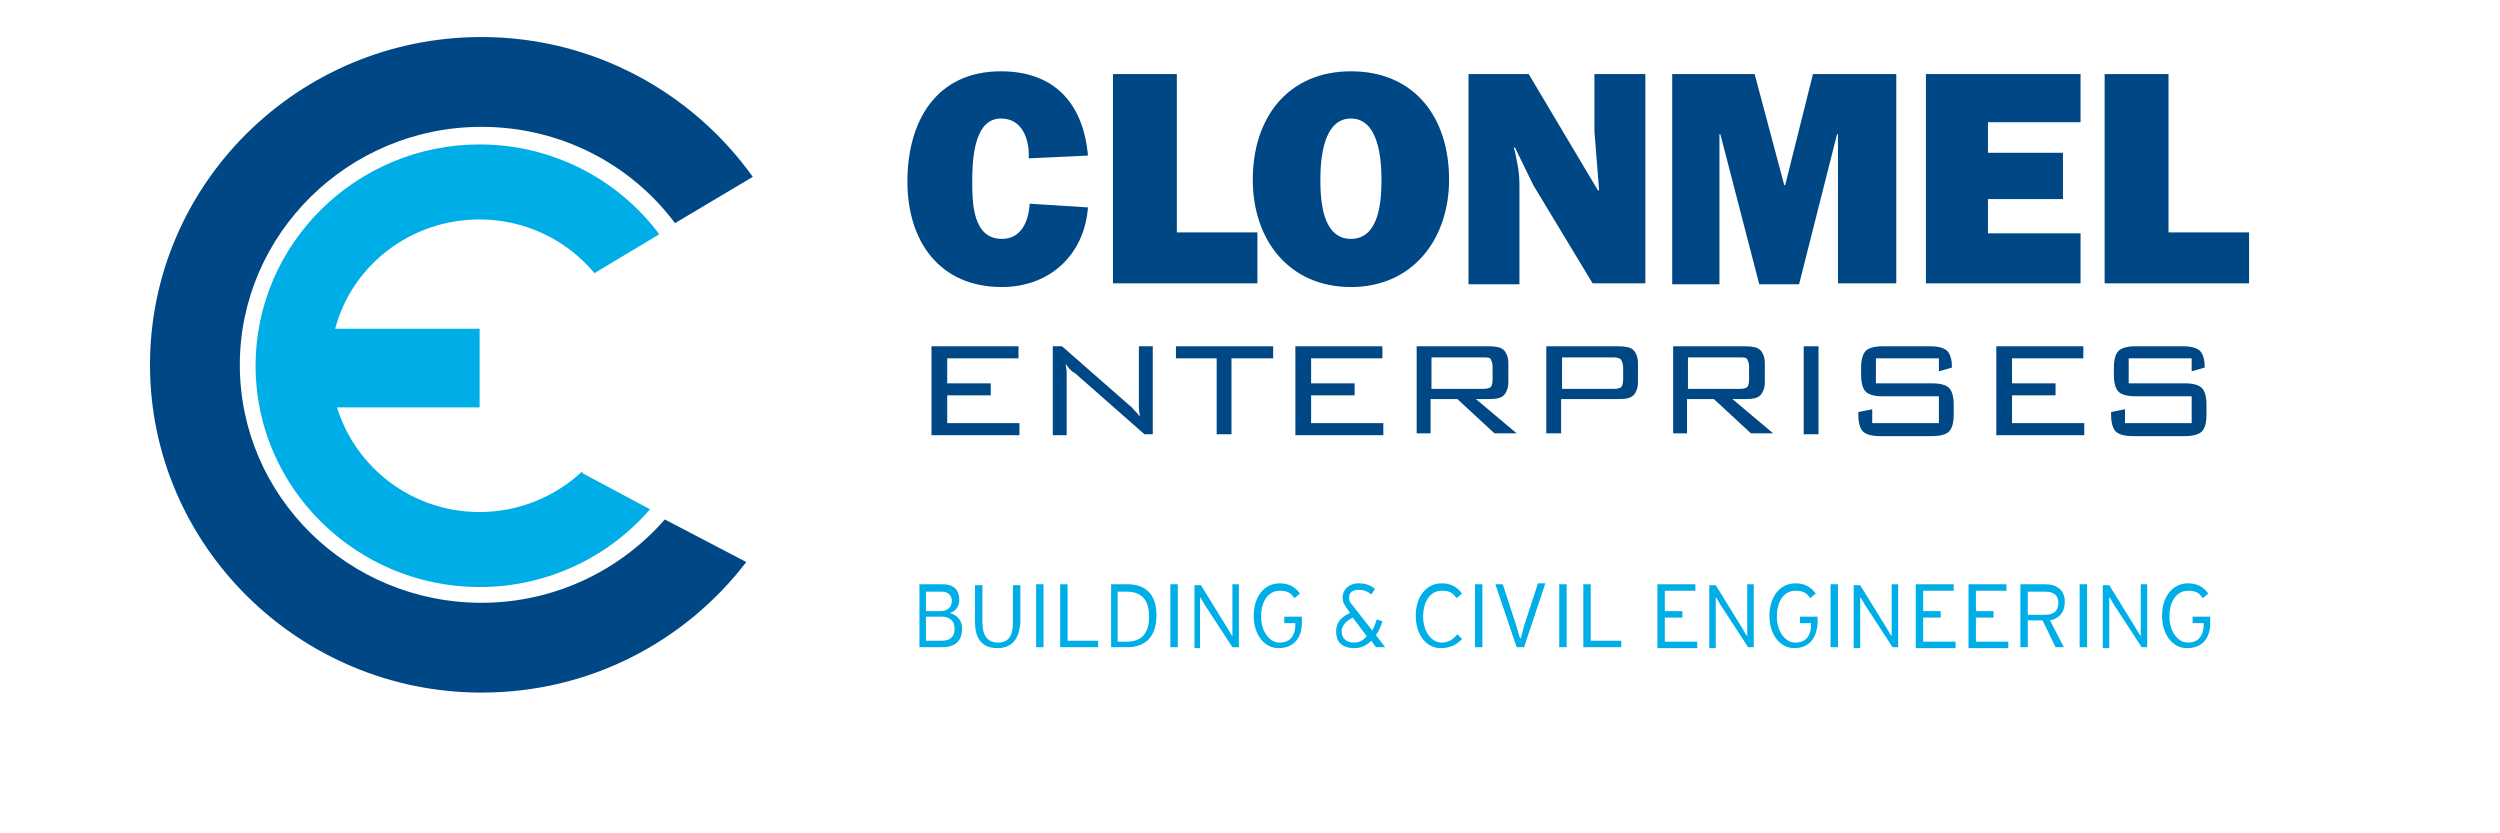 <?xml version="1.0" encoding="UTF-8"?> <svg xmlns="http://www.w3.org/2000/svg" viewBox="0 0 270 90"><style type="text/css"> .st0{fill:#004785;} .st1{fill:#00AEE7;} </style><path class="st0" d="M117.5 22.4c-0.4 5.2-4.2 8.6-9.3 8.6 -6.7 0-10.2-4.9-10.2-11.4 0-6.5 3.1-11.9 10.1-11.9 5.7 0 8.9 3.4 9.4 9.1l-6.4 0.3c0.1-1.9-0.6-4.3-3-4.3 -3 0-3.1 4.7-3.1 6.9 0 2.3 0.1 6.1 3.2 6.1 2.1 0 2.9-1.9 3-3.8L117.5 22.4z"></path><path class="st0" d="M135.8 30.6h-15.6V8h6.9v17.1h8.7V30.6z"></path><path class="st0" d="M156.5 19.4c0 6.4-3.9 11.6-10.6 11.6 -6.7 0-10.6-5.1-10.6-11.6 0-6.8 3.9-11.7 10.6-11.7C152.7 7.7 156.5 12.6 156.5 19.4zM142.6 19.4c0 2.2 0.2 6.4 3.3 6.4 3.1 0 3.3-4.2 3.3-6.4 0-2.2-0.3-6.6-3.3-6.6S142.6 17.2 142.6 19.4z"></path><path class="st0" d="M172 30.6l-6.4-10.6 -2-4.1 -0.1 0.1 0.1 0.3c0.3 1.5 0.5 2.2 0.5 3.8v10.6h-5.5V8h6.5l7.5 12.6 0.1-0.1 -0.5-6.3V8h5.5v22.6H172z"></path><path class="st0" d="M204.9 30.6h-6.4V14.5h-0.1l-4.1 16.2h-4.3l-4.2-16.2h-0.1v16.2h-5.1V8h8.9l3.2 12h0.1l3-12h9V30.6z"></path><path class="st0" d="M224.7 30.6H208V8h16.7v5.2h-10v3.3h8.1v5h-8.1v3.7h10V30.6z"></path><path class="st0" d="M242.9 30.6h-15.6V8h6.9v17.1h8.7V30.6z"></path><path class="st0" d="M100.6 46.9v-9.5h9.4v1.3h-7.7v2.7h4.7v1.3h-4.7v3h7.8v1.3H100.6z"></path><path class="st0" d="M113.7 46.9v-9.5h1l7.3 6.4c0.2 0.1 0.3 0.3 0.5 0.5 0.2 0.2 0.4 0.4 0.6 0.7 0-0.3-0.1-0.6-0.1-1 0-0.3 0-0.8 0-1.4v-5.2h1.5v9.5h-0.9l-7.5-6.6c0 0-0.1-0.1-0.2-0.1 -0.4-0.3-0.6-0.6-0.8-0.9 0 0.3 0.1 0.6 0.1 0.9 0 0.3 0 0.7 0 1.2v5.6H113.7z"></path><path class="st0" d="M133 38.7v8.2h-1.6v-8.2h-4.4v-1.3h10.5v1.3H133z"></path><path class="st0" d="M139.9 46.9v-9.5h9.4v1.3h-7.7v2.7h4.7v1.3h-4.7v3h7.8v1.3H139.9z"></path><path class="st0" d="M153 46.9v-9.5h7.8c0.7 0 1.3 0.1 1.6 0.4 0.3 0.3 0.5 0.8 0.5 1.4v2.1c0 0.6-0.2 1.1-0.5 1.4s-0.8 0.4-1.6 0.4h-1.4l4.4 3.7h-2.4l-4-3.7h-2.9v3.7H153zM160.2 38.6h-5.6V42h5.6c0.4 0 0.7-0.1 0.8-0.2 0.1-0.1 0.2-0.4 0.2-0.8v-1.4c0-0.4-0.1-0.6-0.2-0.8S160.6 38.6 160.2 38.6z"></path><path class="st0" d="M167 46.9v-9.5h7.8c0.7 0 1.3 0.1 1.6 0.4 0.3 0.3 0.5 0.8 0.5 1.4v2.1c0 0.6-0.2 1.1-0.5 1.4s-0.8 0.4-1.6 0.4h-6.2v3.7H167zM174.3 38.6h-5.6V42h5.6c0.4 0 0.7-0.1 0.8-0.2s0.2-0.4 0.2-0.8v-1.3c0-0.4-0.1-0.6-0.2-0.8S174.7 38.6 174.3 38.6z"></path><path class="st0" d="M180.7 46.9v-9.5h7.8c0.7 0 1.3 0.1 1.6 0.4 0.3 0.3 0.5 0.8 0.5 1.4v2.1c0 0.6-0.2 1.1-0.5 1.4s-0.8 0.4-1.6 0.4h-1.4l4.4 3.7h-2.4l-4-3.7h-2.9v3.7H180.7zM187.9 38.6h-5.6V42h5.6c0.4 0 0.7-0.1 0.8-0.2 0.1-0.1 0.2-0.4 0.2-0.8v-1.4c0-0.4-0.1-0.6-0.2-0.8S188.3 38.6 187.9 38.6z"></path><path class="st0" d="M194.8 46.9v-9.5h1.6v9.5H194.8z"></path><path class="st0" d="M209.5 38.7h-6.9v2.7h6.1c0.9 0 1.5 0.2 1.8 0.5 0.3 0.3 0.5 0.9 0.5 1.8v1.1c0 0.9-0.2 1.5-0.5 1.8 -0.3 0.3-0.9 0.5-1.8 0.5h-5.7c-0.9 0-1.5-0.2-1.8-0.5s-0.5-0.9-0.5-1.8v-0.3l1.5-0.3v1.5h7.2v-2.9h-6.1c-0.9 0-1.5-0.2-1.8-0.5 -0.3-0.3-0.5-0.9-0.5-1.8v-0.8c0-0.9 0.2-1.5 0.5-1.8 0.3-0.3 0.9-0.5 1.8-0.5h5.2c0.9 0 1.5 0.2 1.8 0.5 0.3 0.3 0.5 0.9 0.5 1.6v0.2l-1.4 0.4V38.7z"></path><path class="st0" d="M215.6 46.9v-9.5h9.4v1.3h-7.7v2.7h4.7v1.3h-4.7v3h7.8v1.3H215.6z"></path><path class="st0" d="M236.8 38.7h-6.9v2.7h6.1c0.9 0 1.5 0.2 1.8 0.5 0.3 0.3 0.5 0.9 0.5 1.8v1.1c0 0.9-0.2 1.5-0.5 1.8 -0.3 0.3-0.9 0.5-1.8 0.5h-5.7c-0.9 0-1.5-0.2-1.8-0.5s-0.5-0.9-0.5-1.8v-0.3l1.5-0.3v1.5h7.2v-2.9h-6.1c-0.9 0-1.5-0.2-1.8-0.5 -0.3-0.3-0.5-0.9-0.5-1.8v-0.8c0-0.9 0.2-1.5 0.5-1.8 0.3-0.3 0.9-0.5 1.8-0.5h5.2c0.9 0 1.5 0.2 1.8 0.5 0.3 0.3 0.5 0.9 0.5 1.6v0.2l-1.4 0.4V38.7z"></path><path class="st1" d="M101.7 69.9h-2.4v-6.8h2.5c1.1 0 1.8 0.5 1.8 1.7 0 0.7-0.4 1.2-1 1.4 0.6 0.2 1.3 0.6 1.3 1.7C103.9 69.3 103.1 69.9 101.7 69.9zM101.7 63.9H100V66h1.6c0.8 0 1.2-0.5 1.2-1.1C102.8 64.3 102.4 63.9 101.7 63.9zM101.7 66.6H100v2.6h1.7c1 0 1.4-0.5 1.4-1.3C103.1 67.1 102.6 66.6 101.7 66.6z"></path><path class="st1" d="M107.7 70c-1.6 0-2.4-1-2.4-2.8v-4h0.8v4c0 1.5 0.6 2.2 1.7 2.2s1.6-0.7 1.6-2.2v-4h0.8v4C110.1 69 109.3 70 107.7 70z"></path><path class="st1" d="M111.9 69.9v-6.8h0.8v6.8H111.9z"></path><path class="st1" d="M114.5 69.9v-6.8h0.8v6.1h3.3v0.7H114.5z"></path><path class="st1" d="M121.7 69.9H120v-6.8h1.8c1.8 0 3.1 1 3.1 3.3C124.9 69 123.5 69.9 121.7 69.9zM121.7 63.9h-1v5.4h1c1.5 0 2.4-0.8 2.4-2.7C124.1 64.8 123.3 63.9 121.7 63.9z"></path><path class="st1" d="M126.4 69.9v-6.8h0.8v6.8H126.4z"></path><path class="st1" d="M133.1 69.9l-3-4.6c-0.1-0.2-0.4-0.7-0.5-0.8v0.5 5H129v-6.8h0.7l2.9 4.7c0.1 0.2 0.4 0.7 0.5 0.8v-0.5 -5.1h0.7v6.8H133.1z"></path><path class="st1" d="M138.1 70c-1.6 0-2.7-1.5-2.7-3.5 0-2 1.1-3.5 2.8-3.5 0.9 0 1.6 0.3 2.2 1.1l-0.6 0.5c-0.4-0.6-0.8-0.8-1.6-0.8 -1.2 0-2 1.1-2 2.8 0 1.6 0.9 2.8 2 2.8s1.7-0.7 1.7-2v-0.1h-1.2v-0.7h1.9v0.7C140.6 69.1 139.5 70 138.1 70z"></path><path class="st1" d="M148.6 69.9l-0.5-0.7c-0.5 0.5-1.1 0.8-1.8 0.8 -1.5 0-2-0.8-2-1.8 0-1 0.6-1.6 1.5-2l-0.2-0.3c-0.3-0.4-0.6-0.8-0.6-1.4 0-0.8 0.7-1.5 1.7-1.5 0.8 0 1.3 0.2 1.8 0.6l-0.4 0.6c-0.5-0.4-0.9-0.5-1.4-0.5 -0.6 0-1 0.3-1 0.8 0 0.4 0.1 0.6 0.4 0.9l2.1 2.7c0.2-0.3 0.3-0.7 0.5-1.2l0.6 0.2c-0.2 0.6-0.4 1.1-0.7 1.5l1 1.3H148.6zM146.1 66.7c-0.8 0.4-1.2 0.9-1.2 1.5 0 0.7 0.5 1.2 1.3 1.2 0.6 0 1-0.2 1.4-0.7L146.1 66.7z"></path><path class="st1" d="M155.6 70c-1.6 0-2.7-1.5-2.7-3.5 0-2 1.1-3.5 2.8-3.5 0.9 0 1.6 0.3 2.2 1.1l-0.6 0.5c-0.4-0.6-0.8-0.8-1.6-0.8 -1.2 0-2 1.1-2 2.8 0 1.6 0.9 2.8 2 2.8 0.7 0 1.2-0.3 1.7-0.9l0.5 0.5C157.4 69.6 156.6 70 155.6 70z"></path><path class="st1" d="M159.3 69.9v-6.8h0.8v6.8H159.3z"></path><path class="st1" d="M164.6 69.9h-0.8l-2.3-6.8h0.8l1.5 4.6c0.1 0.4 0.3 1.1 0.4 1.3 0.1-0.2 0.3-1 0.4-1.4l1.5-4.6h0.8L164.6 69.9z"></path><path class="st1" d="M168.4 69.9v-6.8h0.8v6.8H168.4z"></path><path class="st1" d="M171 69.9v-6.8h0.8v6.1h3.3v0.7H171z"></path><path class="st1" d="M179 69.9v-6.8h4.1v0.7h-3.3V66h1.9v0.7h-1.9v2.6h3.5v0.7H179z"></path><path class="st1" d="M188.8 69.9l-3-4.6c-0.1-0.2-0.4-0.7-0.5-0.8v0.5 5h-0.7v-6.8h0.7l2.9 4.7c0.1 0.2 0.4 0.7 0.5 0.8v-0.5 -5.1h0.7v6.8H188.8z"></path><path class="st1" d="M193.8 70c-1.6 0-2.7-1.5-2.7-3.5 0-2 1.1-3.5 2.8-3.5 0.9 0 1.6 0.3 2.2 1.1l-0.6 0.5c-0.4-0.6-0.8-0.8-1.6-0.8 -1.2 0-2 1.1-2 2.8 0 1.6 0.9 2.8 2 2.8 1.1 0 1.7-0.7 1.7-2v-0.1h-1.2v-0.7h1.9v0.7C196.2 69.1 195.2 70 193.8 70z"></path><path class="st1" d="M197.7 69.9v-6.8h0.8v6.8H197.7z"></path><path class="st1" d="M204.4 69.9l-3-4.6c-0.1-0.2-0.4-0.7-0.5-0.8v0.5 5h-0.7v-6.8h0.7l2.9 4.7c0.1 0.2 0.4 0.7 0.5 0.8v-0.5 -5.1h0.7v6.8H204.4z"></path><path class="st1" d="M206.9 69.9v-6.8h4.1v0.7h-3.3V66h1.9v0.7h-1.9v2.6h3.5v0.7H206.9z"></path><path class="st1" d="M212.6 69.9v-6.8h4.1v0.7h-3.3V66h1.9v0.7h-1.9v2.6h3.5v0.7H212.6z"></path><path class="st1" d="M221.4 67l1.5 2.9h-0.9l-1.4-2.9H219v2.9h-0.8v-6.8h2.7c1.2 0 2.1 0.6 2.1 1.9C223 66.1 222.4 66.8 221.4 67zM220.9 63.9H219v2.5h1.8c1 0 1.5-0.4 1.5-1.3C222.3 64.3 221.8 63.9 220.9 63.9z"></path><path class="st1" d="M224.6 69.9v-6.8h0.8v6.8H224.6z"></path><path class="st1" d="M231.3 69.9l-3-4.6c-0.1-0.2-0.4-0.7-0.5-0.8v0.5 5h-0.7v-6.8h0.7l2.9 4.7c0.1 0.2 0.4 0.7 0.5 0.8v-0.5 -5.1h0.7v6.8H231.3z"></path><path class="st1" d="M236.2 70c-1.6 0-2.7-1.5-2.7-3.5 0-2 1.1-3.5 2.8-3.5 0.9 0 1.6 0.3 2.2 1.1l-0.6 0.5c-0.4-0.6-0.8-0.8-1.6-0.8 -1.2 0-2 1.1-2 2.8 0 1.6 0.9 2.8 2 2.8 1.1 0 1.7-0.7 1.7-2v-0.1h-1.2v-0.7h1.9v0.7C238.7 69.1 237.7 70 236.2 70z"></path><path class="st1" d="M62.9 51.1l0-0.2c-2.9 2.7-6.8 4.4-11.1 4.4 -7.3 0-13.4-4.8-15.4-11.3h15.4v-8.5H36.2c1.8-6.8 8.1-11.8 15.6-11.8 5 0 9.5 2.3 12.4 5.8l7-4.2c-4.4-5.9-11.5-9.7-19.4-9.7 -13.3 0-24.2 10.7-24.2 23.9 0 13.2 10.9 23.9 24.2 23.9 7.4 0 14-3.3 18.4-8.4L62.9 51.1z"></path><path class="st0" d="M71.8 56.1c-4.8 5.5-11.9 9-19.8 9 -14.4 0-26.1-11.5-26.1-25.7 0-14.1 11.7-25.7 26.1-25.7 8.6 0 16.2 4.1 20.9 10.4l8.4-5C74.8 10 64.1 4 52 4 32.2 4 16.2 19.9 16.2 39.4c0 19.5 16.1 35.4 35.8 35.4 11.7 0 22-5.5 28.6-14.1L71.8 56.1z"></path></svg> 